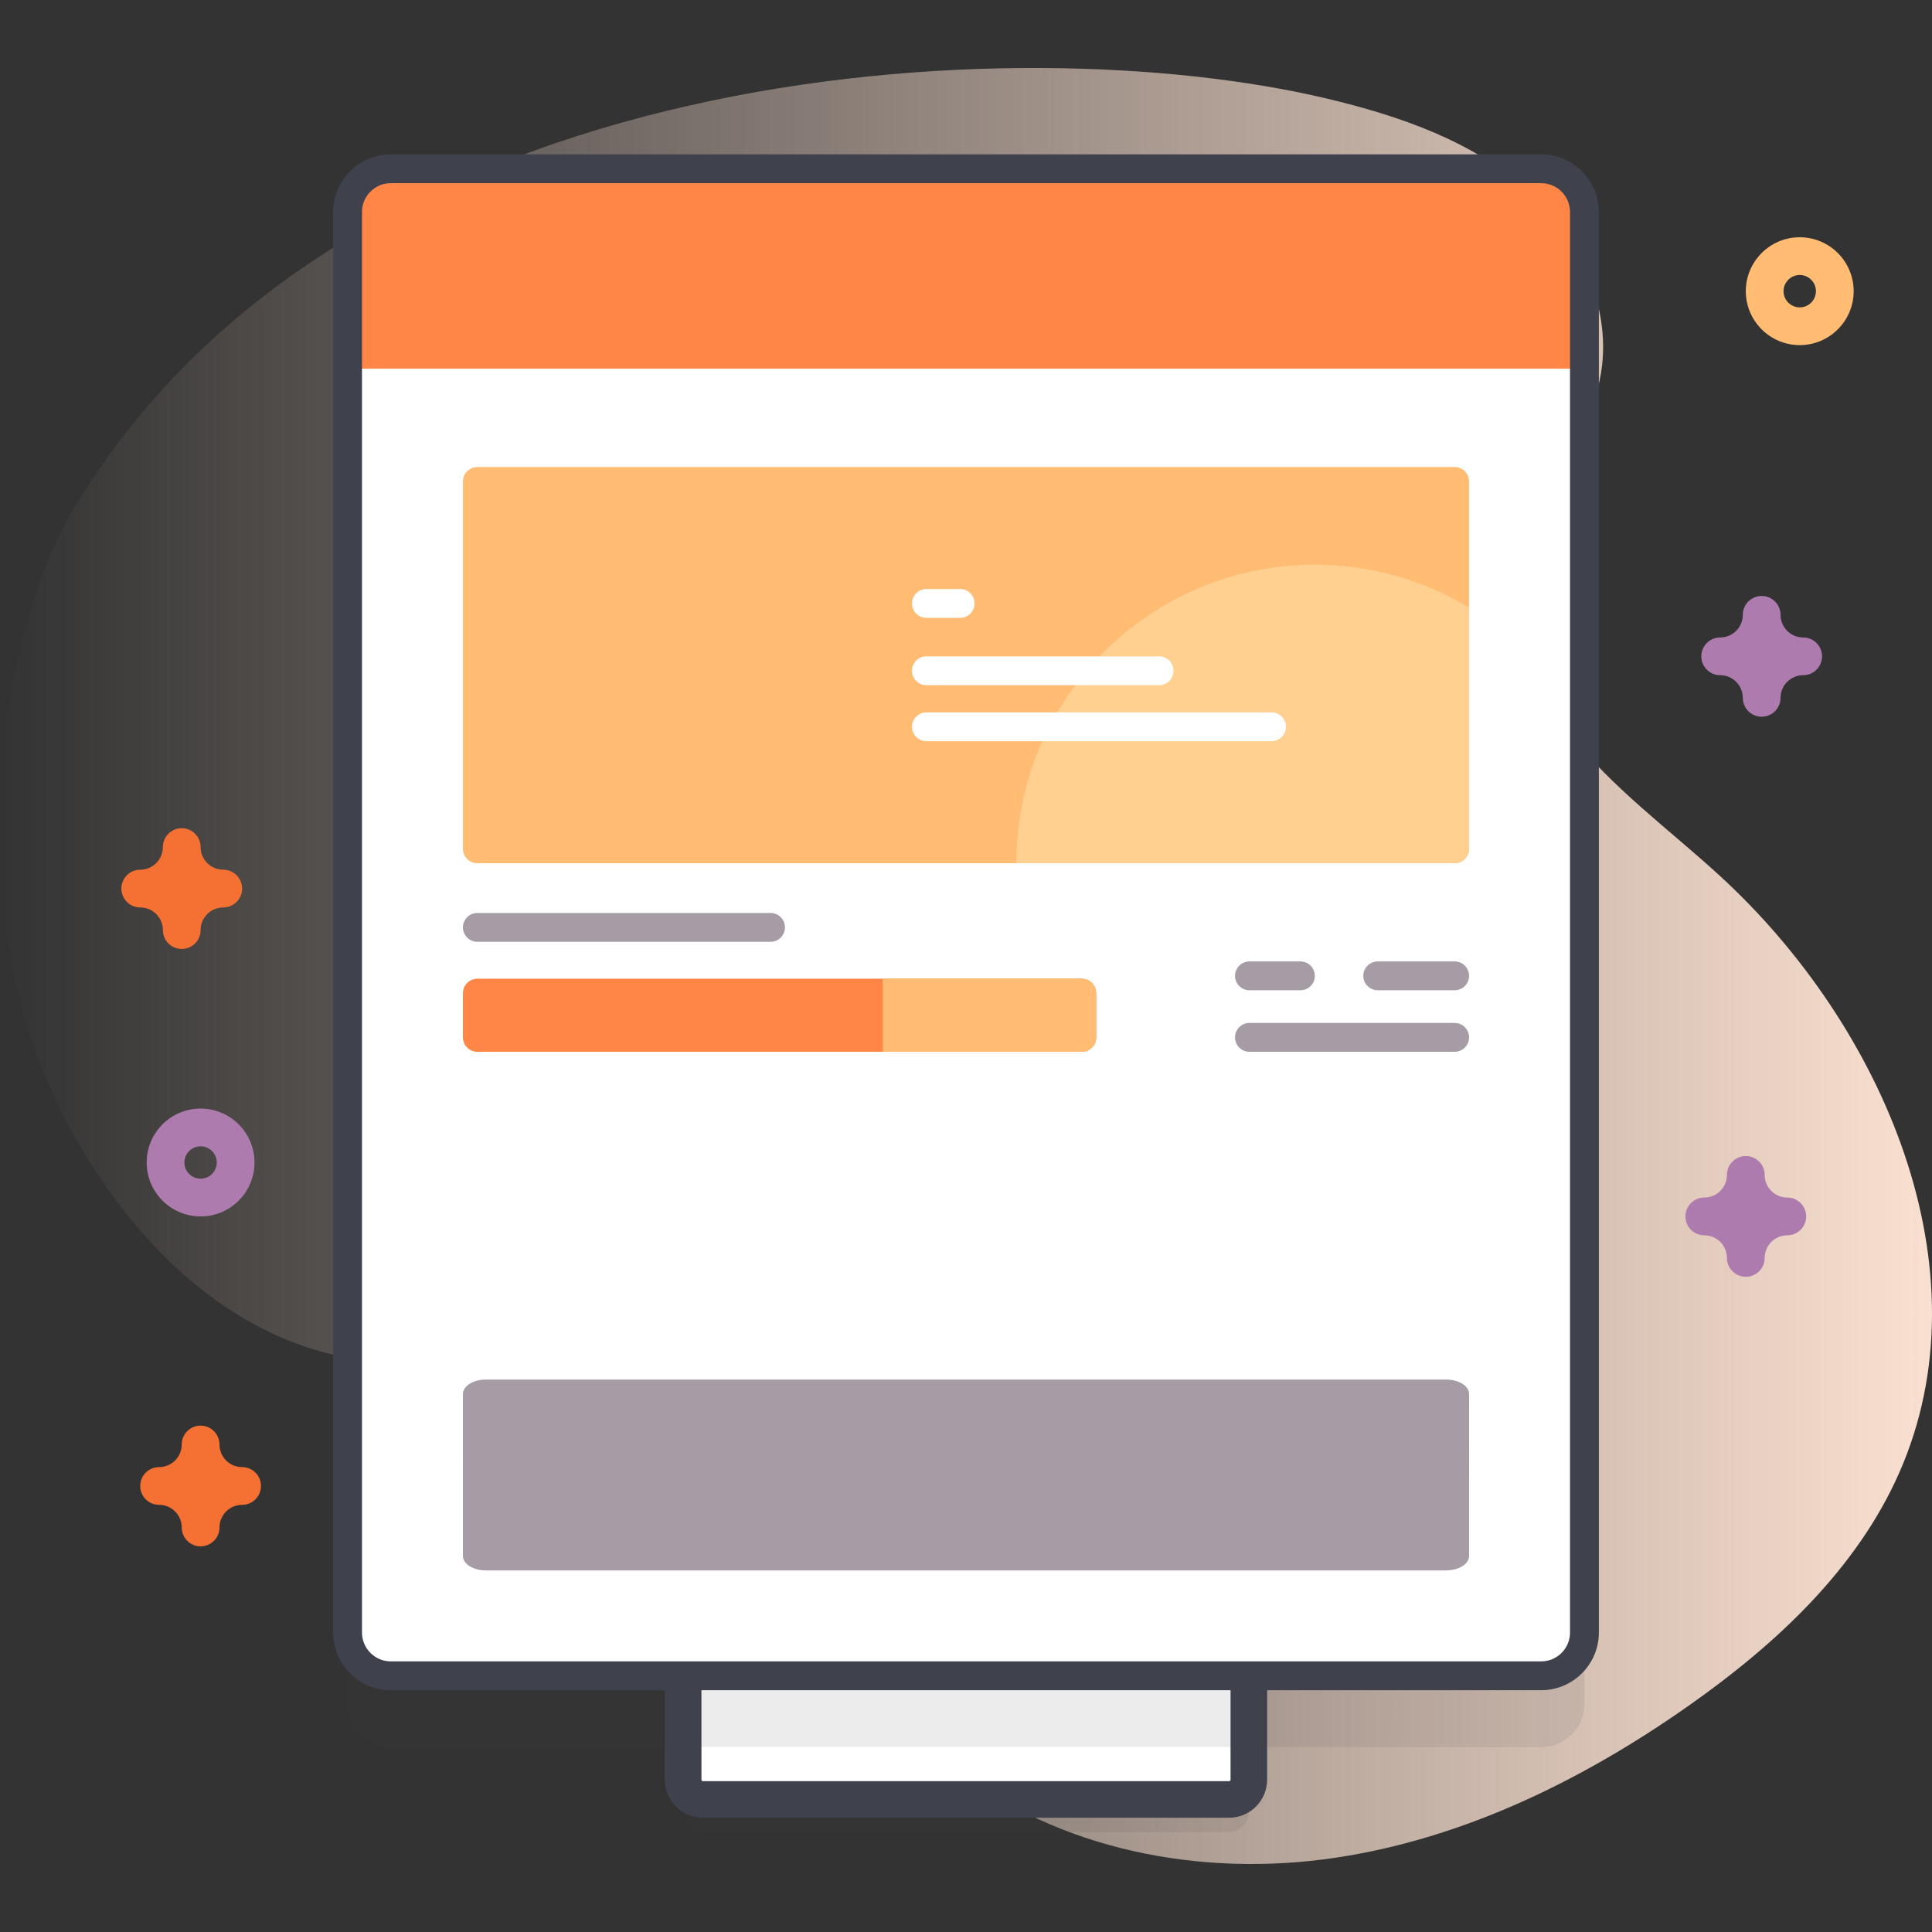 <?xml version="1.0" encoding="iso-8859-1"?>
<!-- Generator: Adobe Illustrator 28.6.0, SVG Export Plug-In . SVG Version: 9.03 Build 54939)  -->
<svg version="1.1" id="Capa_1" xmlns="http://www.w3.org/2000/svg" xmlns:xlink="http://www.w3.org/1999/xlink" x="0px" y="0px"
	 width="512px" height="512px" viewBox="0 0 512 512" enable-background="new 0 0 512 512" xml:space="preserve">
<rect x="0" y="0" width="512" height="512" fill="#333333" stroke="none"/>
<g>
	
		<linearGradient id="SVGID_1_" gradientUnits="userSpaceOnUse" x1="2.530939e-04" y1="258" x2="512.001" y2="258" gradientTransform="matrix(1 0 0 -1 0 514)">
		<stop  offset="0" style="stop-color:#FAE0D0;stop-opacity:0"/>
		<stop  offset="1" style="stop-color:#FAE0D0"/>
	</linearGradient>
	<path fill="url(#SVGID_1_)" d="M20.337,133.512C-3.63,172.91-6.156,241.125,11.4,283.768c15.377,37.351,45.966,72.409,86.12,76.801
		c14.766,1.615,29.858-1.024,44.472,1.638c50.257,9.152,68.952,71.09,108.01,104.014c27.182,22.913,64.898,31.021,100.174,26.607
		s68.302-20.363,97.376-40.824c22.957-16.157,44.436-36.022,55.764-61.707c23.744-53.839-4.19-118.501-47.587-158.239
		c-13.516-12.377-28.581-23.294-39.875-37.727s-18.48-33.695-13.099-51.214c4.293-13.977,15.849-24.812,20.227-38.763
		c5.958-18.984-3.035-40.281-17.802-53.616s-34.308-20.039-53.666-24.64C270.411,6.818,92.691,14.574,20.337,133.512L20.337,133.512
		z"/>
</g>
<g>
	<g>
		<path opacity="0.1" fill="#3F414D" enable-background="new    " d="M325.714,485.509H186.286c-2.895,0-5.242-2.347-5.242-5.242
			V308.095c0-2.895,2.347-5.242,5.242-5.242h139.427c2.895,0,5.242,2.347,5.242,5.242v172.172
			C330.956,483.163,328.609,485.509,325.714,485.509z"/>
		<path fill="#FFFFFF" d="M325.714,476.872H186.286c-2.895,0-5.242-2.347-5.242-5.242V299.458c0-2.895,2.347-5.242,5.242-5.242
			h139.427c2.895,0,5.242,2.347,5.242,5.242V471.63C330.956,474.525,328.609,476.872,325.714,476.872z"/>
		<path fill="#FF8647" d="M330.956,318.44v-18.982c0-2.895-2.347-5.242-5.242-5.242H186.286c-2.895,0-5.242,2.347-5.242,5.242
			v18.982H330.956z"/>
		<path fill="#3F414D" stroke="#3F414D" stroke-width="6.199" stroke-miterlimit="10" d="M325.714,478.62H186.286
			c-3.854,0-6.99-3.136-6.99-6.99V299.458c0-3.854,3.136-6.99,6.99-6.99h139.427c3.854,0,6.99,3.136,6.99,6.99V471.63
			C332.703,475.484,329.568,478.62,325.714,478.62z M186.286,295.963c-1.927,0-3.495,1.568-3.495,3.495V471.63
			c0,1.927,1.568,3.495,3.495,3.495h139.427c1.927,0,3.495-1.568,3.495-3.495V299.458c0-1.927-1.568-3.495-3.495-3.495H186.286z"/>
	</g>
	<path fill="#FFBC72" d="M316.973,332.112v44.525c0,0.965-0.783,1.747-1.747,1.747h-118.45c-0.965,0-1.747-0.783-1.747-1.747
		v-44.525c0-0.965,0.783-1.747,1.747-1.747h118.45C316.19,330.364,316.973,331.147,316.973,332.112L316.973,332.112z"/>
	<path fill="#FFD08F" d="M316.973,347.409v29.228c0,0.965-0.783,1.747-1.747,1.747h-53.12c0-19.981,16.196-36.176,36.176-36.176
		C305.121,342.209,311.517,344.107,316.973,347.409z"/>
	<g>
		<g>
			<path fill="#FFFFFF" d="M293.032,360.101h-41.827c-0.965,0-1.747,0.783-1.747,1.747c0,0.965,0.783,1.747,1.747,1.747h41.828
				c0.965,0,1.747-0.783,1.747-1.747C294.78,360.884,293.997,360.101,293.032,360.101z"/>
		</g>
		<g>
			<path fill="#FFFFFF" d="M279.402,353.312h-28.198c-0.965,0-1.747,0.783-1.747,1.747c0,0.965,0.783,1.747,1.747,1.747h28.198
				c0.965,0,1.747-0.783,1.747-1.747C281.149,354.094,280.367,353.312,279.402,353.312L279.402,353.312z"/>
		</g>
		<g>
			<path fill="#FFFFFF" d="M255.287,345.153h-4.082c-0.965,0-1.747,0.783-1.747,1.747c0,0.965,0.783,1.747,1.747,1.747h4.082
				c0.965,0,1.747-0.783,1.747-1.747C257.034,345.935,256.252,345.153,255.287,345.153L255.287,345.153z"/>
		</g>
	</g>
	<g>
		<g>
			<path fill="#A69CA6" d="M232.311,384.416h-35.537c-0.965,0-1.747,0.783-1.747,1.747c0,0.965,0.783,1.747,1.747,1.747h35.537
				c0.965,0,1.747-0.783,1.747-1.747C234.058,385.198,233.276,384.416,232.311,384.416z"/>
		</g>
	</g>
	<g>
		<g>
			<path fill="#A69CA6" d="M296.533,390.289h-6.179c-0.965,0-1.747,0.783-1.747,1.747c0,0.965,0.783,1.747,1.747,1.747h6.179
				c0.965,0,1.747-0.783,1.747-1.747C298.281,391.072,297.499,390.289,296.533,390.289z"/>
		</g>
	</g>
	<g>
		<g>
			<path fill="#A69CA6" d="M315.226,390.289h-9.325c-0.965,0-1.747,0.783-1.747,1.747c0,0.965,0.783,1.747,1.747,1.747h9.325
				c0.965,0,1.747-0.783,1.747-1.747C316.974,391.072,316.191,390.289,315.226,390.289z"/>
		</g>
	</g>
	<g>
		<g>
			<path fill="#A69CA6" d="M315.226,397.746h-24.872c-0.965,0-1.747,0.783-1.747,1.747s0.783,1.747,1.747,1.747h24.872
				c0.965,0,1.747-0.783,1.747-1.747S316.191,397.746,315.226,397.746z"/>
		</g>
	</g>
	<path fill="#FF8647" d="M270.034,401.241h-73.26c-0.965,0-1.747-0.783-1.747-1.747v-5.359c0-0.965,0.783-1.747,1.747-1.747h73.26
		c0.965,0,1.747,0.783,1.747,1.747v5.359C271.781,400.458,270.999,401.241,270.034,401.241z"/>
	<path fill="#FFBC72" d="M270.034,392.386h-24.127v8.854h24.127c0.965,0,1.747-0.783,1.747-1.747v-5.359
		C271.781,393.169,270.999,392.386,270.034,392.386z"/>
</g>
<g>
	<path opacity="0.1" fill="#3F414D" enable-background="new    " d="M408.429,462.988H103.571c-6.33,0-11.463-5.132-11.463-11.463
		V75.07c0-6.33,5.132-11.463,11.463-11.463h304.859c6.33,0,11.463,5.132,11.463,11.463v376.456
		C419.892,457.857,414.76,462.988,408.429,462.988z"/>
	<path fill="#FFFFFF" d="M408.429,444.102H103.571c-6.33,0-11.463-5.132-11.463-11.463V56.184c0-6.33,5.132-11.463,11.463-11.463
		h304.859c6.33,0,11.463,5.132,11.463,11.463V432.64C419.892,438.971,414.76,444.102,408.429,444.102z"/>
	<path fill="#FF8647" d="M419.892,97.688V56.184c0-6.33-5.132-11.463-11.463-11.463H103.571c-6.33,0-11.463,5.132-11.463,11.463
		v41.504H419.892z"/>
	<path fill="#3F414D" d="M408.429,447.923H103.571c-8.427,0-15.283-6.856-15.283-15.283V56.184c0-8.427,6.856-15.283,15.283-15.283
		h304.859c8.427,0,15.283,6.856,15.283,15.283V432.64C423.713,441.067,416.857,447.923,408.429,447.923z M103.571,48.542
		c-4.214,0-7.642,3.428-7.642,7.642V432.64c0,4.214,3.428,7.642,7.642,7.642h304.859c4.214,0,7.642-3.428,7.642-7.642V56.184
		c0-4.214-3.428-7.642-7.642-7.642H103.571z"/>
</g>
<path fill="#FFBC72" d="M389.317,127.583v97.355c0,2.109-1.712,3.821-3.821,3.821H126.503c-2.109,0-3.821-1.712-3.821-3.821v-97.355
	c0-2.109,1.712-3.821,3.821-3.821h258.993C387.606,123.762,389.317,125.474,389.317,127.583L389.317,127.583z"/>
<path fill="#FFD08F" d="M389.317,161.03v63.908c0,2.109-1.712,3.821-3.821,3.821H269.35c0-43.688,35.412-79.099,79.099-79.099
	C363.404,149.66,377.389,153.809,389.317,161.03z"/>
<g>
	<g>
		<path fill="#FFFFFF" d="M336.971,188.782h-91.456c-2.11,0-3.821,1.711-3.821,3.821s1.711,3.821,3.821,3.821h91.457
			c2.11,0,3.821-1.711,3.821-3.821S339.082,188.782,336.971,188.782z"/>
	</g>
	<g>
		<path fill="#FFFFFF" d="M307.168,173.937h-61.654c-2.11,0-3.821,1.711-3.821,3.821s1.711,3.821,3.821,3.821h61.654
			c2.11,0,3.821-1.711,3.821-3.821S309.279,173.937,307.168,173.937L307.168,173.937z"/>
	</g>
	<g>
		<path fill="#FFFFFF" d="M254.44,156.097h-8.926c-2.11,0-3.821,1.711-3.821,3.821s1.711,3.821,3.821,3.821h8.926
			c2.11,0,3.821-1.711,3.821-3.821S256.551,156.097,254.44,156.097L254.44,156.097z"/>
	</g>
</g>
<g>
	<g>
		<path fill="#A69CA6" d="M204.203,241.946h-77.702c-2.11,0-3.821,1.711-3.821,3.821s1.711,3.821,3.821,3.821h77.702
			c2.11,0,3.821-1.711,3.821-3.821S206.313,241.946,204.203,241.946z"/>
	</g>
</g>
<g>
	<g>
		<path fill="#A69CA6" d="M344.626,254.788h-13.511c-2.11,0-3.821,1.711-3.821,3.821s1.711,3.821,3.821,3.821h13.511
			c2.11,0,3.821-1.711,3.821-3.821S346.737,254.788,344.626,254.788z"/>
	</g>
</g>
<g>
	<g>
		<path fill="#A69CA6" d="M385.499,254.788H365.11c-2.11,0-3.821,1.711-3.821,3.821s1.711,3.821,3.821,3.821h20.389
			c2.11,0,3.821-1.711,3.821-3.821S387.609,254.788,385.499,254.788z"/>
	</g>
</g>
<g>
	<g>
		<path fill="#A69CA6" d="M385.499,271.092h-54.383c-2.11,0-3.821,1.711-3.821,3.821s1.711,3.821,3.821,3.821h54.383
			c2.11,0,3.821-1.711,3.821-3.821S387.609,271.092,385.499,271.092z"/>
	</g>
</g>
<path fill="#FF8647" d="M286.685,278.734H126.501c-2.11,0-3.821-1.711-3.821-3.821v-11.719c0-2.11,1.711-3.821,3.821-3.821h160.183
	c2.11,0,3.821,1.711,3.821,3.821v11.719C290.505,277.023,288.794,278.734,286.685,278.734z"/>
<path fill="#A69CA6" d="M383.249,416.174H128.751c-3.352,0-6.071-1.711-6.071-3.821v-11.719c0-2.11,2.718-3.821,6.071-3.821h254.498
	c3.352,0,6.071,1.711,6.071,3.821v11.719C389.32,414.463,386.601,416.174,383.249,416.174z"/>
<path fill="#A69CA6" d="M383.249,403.861H128.751c-3.352,0-6.071-1.711-6.071-3.821v-11.719c0-2.11,2.718-3.821,6.071-3.821h254.498
	c3.352,0,6.071,1.711,6.071,3.821v11.719C389.32,402.15,386.601,403.861,383.249,403.861z"/>
<path fill="#A69CA6" d="M383.249,394.638H128.751c-3.352,0-6.071-1.711-6.071-3.821v-11.719c0-2.11,2.718-3.821,6.071-3.821h254.498
	c3.352,0,6.071,1.711,6.071,3.821v11.719C389.32,392.927,386.601,394.638,383.249,394.638z"/>
<path fill="#A69CA6" d="M383.249,387.478H128.751c-3.352,0-6.071-1.711-6.071-3.821v-11.719c0-2.11,2.718-3.821,6.071-3.821h254.498
	c3.352,0,6.071,1.711,6.071,3.821v11.719C389.32,385.768,386.601,387.478,383.249,387.478z"/>
<path fill="#A69CA6" d="M383.249,384.958H128.751c-3.352,0-6.071-1.711-6.071-3.821v-11.719c0-2.11,2.718-3.821,6.071-3.821h254.498
	c3.352,0,6.071,1.711,6.071,3.821v11.719C389.32,383.247,386.601,384.958,383.249,384.958z"/>
<path fill="#FFBC72" d="M286.685,259.373h-52.754v19.36h52.754c2.11,0,3.821-1.711,3.821-3.821v-11.719
	C290.505,261.084,288.794,259.373,286.685,259.373z"/>
<path fill="#AE7BAE" d="M53.161,322.365c-7.88,0-14.291-6.411-14.291-14.291c0-7.881,6.411-14.292,14.291-14.292
	s14.292,6.411,14.292,14.292C67.453,315.954,61.041,322.365,53.161,322.365L53.161,322.365z M53.161,303.782
	c-2.366,0-4.291,1.926-4.291,4.292s1.925,4.291,4.291,4.291s4.292-1.925,4.292-4.291S55.527,303.782,53.161,303.782z"/>
<path fill="#FFBC72" d="M476.947,91.46c-7.88,0-14.292-6.411-14.292-14.292c0-7.88,6.411-14.291,14.292-14.291
	c7.881,0,14.292,6.411,14.292,14.291C491.239,85.049,484.828,91.46,476.947,91.46L476.947,91.46z M476.947,72.877
	c-2.366,0-4.292,1.925-4.292,4.291c0,2.366,1.925,4.292,4.292,4.292c2.367,0,4.292-1.926,4.292-4.292
	C481.239,74.802,479.314,72.877,476.947,72.877L476.947,72.877z"/>
<path fill="#F57133" d="M53.162,409.798c-2.761,0-5-2.238-5-5c0-3.309-2.691-6-6-6c-2.761,0-5-2.238-5-5s2.239-5,5-5
	c3.309,0,6-2.691,6-6c0-2.762,2.239-5,5-5s5,2.238,5,5c0,3.309,2.691,6,6,6c2.761,0,5,2.238,5,5s-2.239,5-5,5c-3.309,0-6,2.691-6,6
	C58.162,407.56,55.923,409.798,53.162,409.798z"/>
<path fill="#F57133" d="M48.166,251.482c-2.761,0-5-2.238-5-5c0-3.309-2.691-6-6-6c-2.761,0-5-2.238-5-5s2.239-5,5-5
	c3.309,0,6-2.691,6-6c0-2.762,2.239-5,5-5s5,2.238,5,5c0,3.309,2.691,6,6,6c2.761,0,5,2.238,5,5s-2.239,5-5,5c-3.309,0-6,2.691-6,6
	C53.166,249.244,50.927,251.482,48.166,251.482z"/>
<path fill="#AE7BAE" d="M466.862,189.937c-2.761,0-5-2.238-5-5c0-3.309-2.691-6-6-6c-2.761,0-5-2.238-5-5c0-2.762,2.239-5,5-5
	c3.309,0,6-2.691,6-6c0-2.762,2.239-5,5-5c2.761,0,5,2.238,5,5c0,3.309,2.691,6,6,6c2.761,0,5,2.238,5,5c0,2.762-2.239,5-5,5
	c-3.309,0-6,2.691-6,6C471.862,187.699,469.624,189.937,466.862,189.937z"/>
<path fill="#AE7BAE" d="M462.655,338.365c-2.761,0-5-2.238-5-5c0-3.309-2.691-6-6-6c-2.761,0-5-2.238-5-5c0-2.762,2.239-5,5-5
	c3.309,0,6-2.691,6-6c0-2.762,2.239-5,5-5c2.761,0,5,2.238,5,5c0,3.309,2.691,6,6,6c2.761,0,5,2.238,5,5c0,2.762-2.239,5-5,5
	c-3.309,0-6,2.691-6,6C467.655,336.127,465.417,338.365,462.655,338.365z"/>
</svg>
